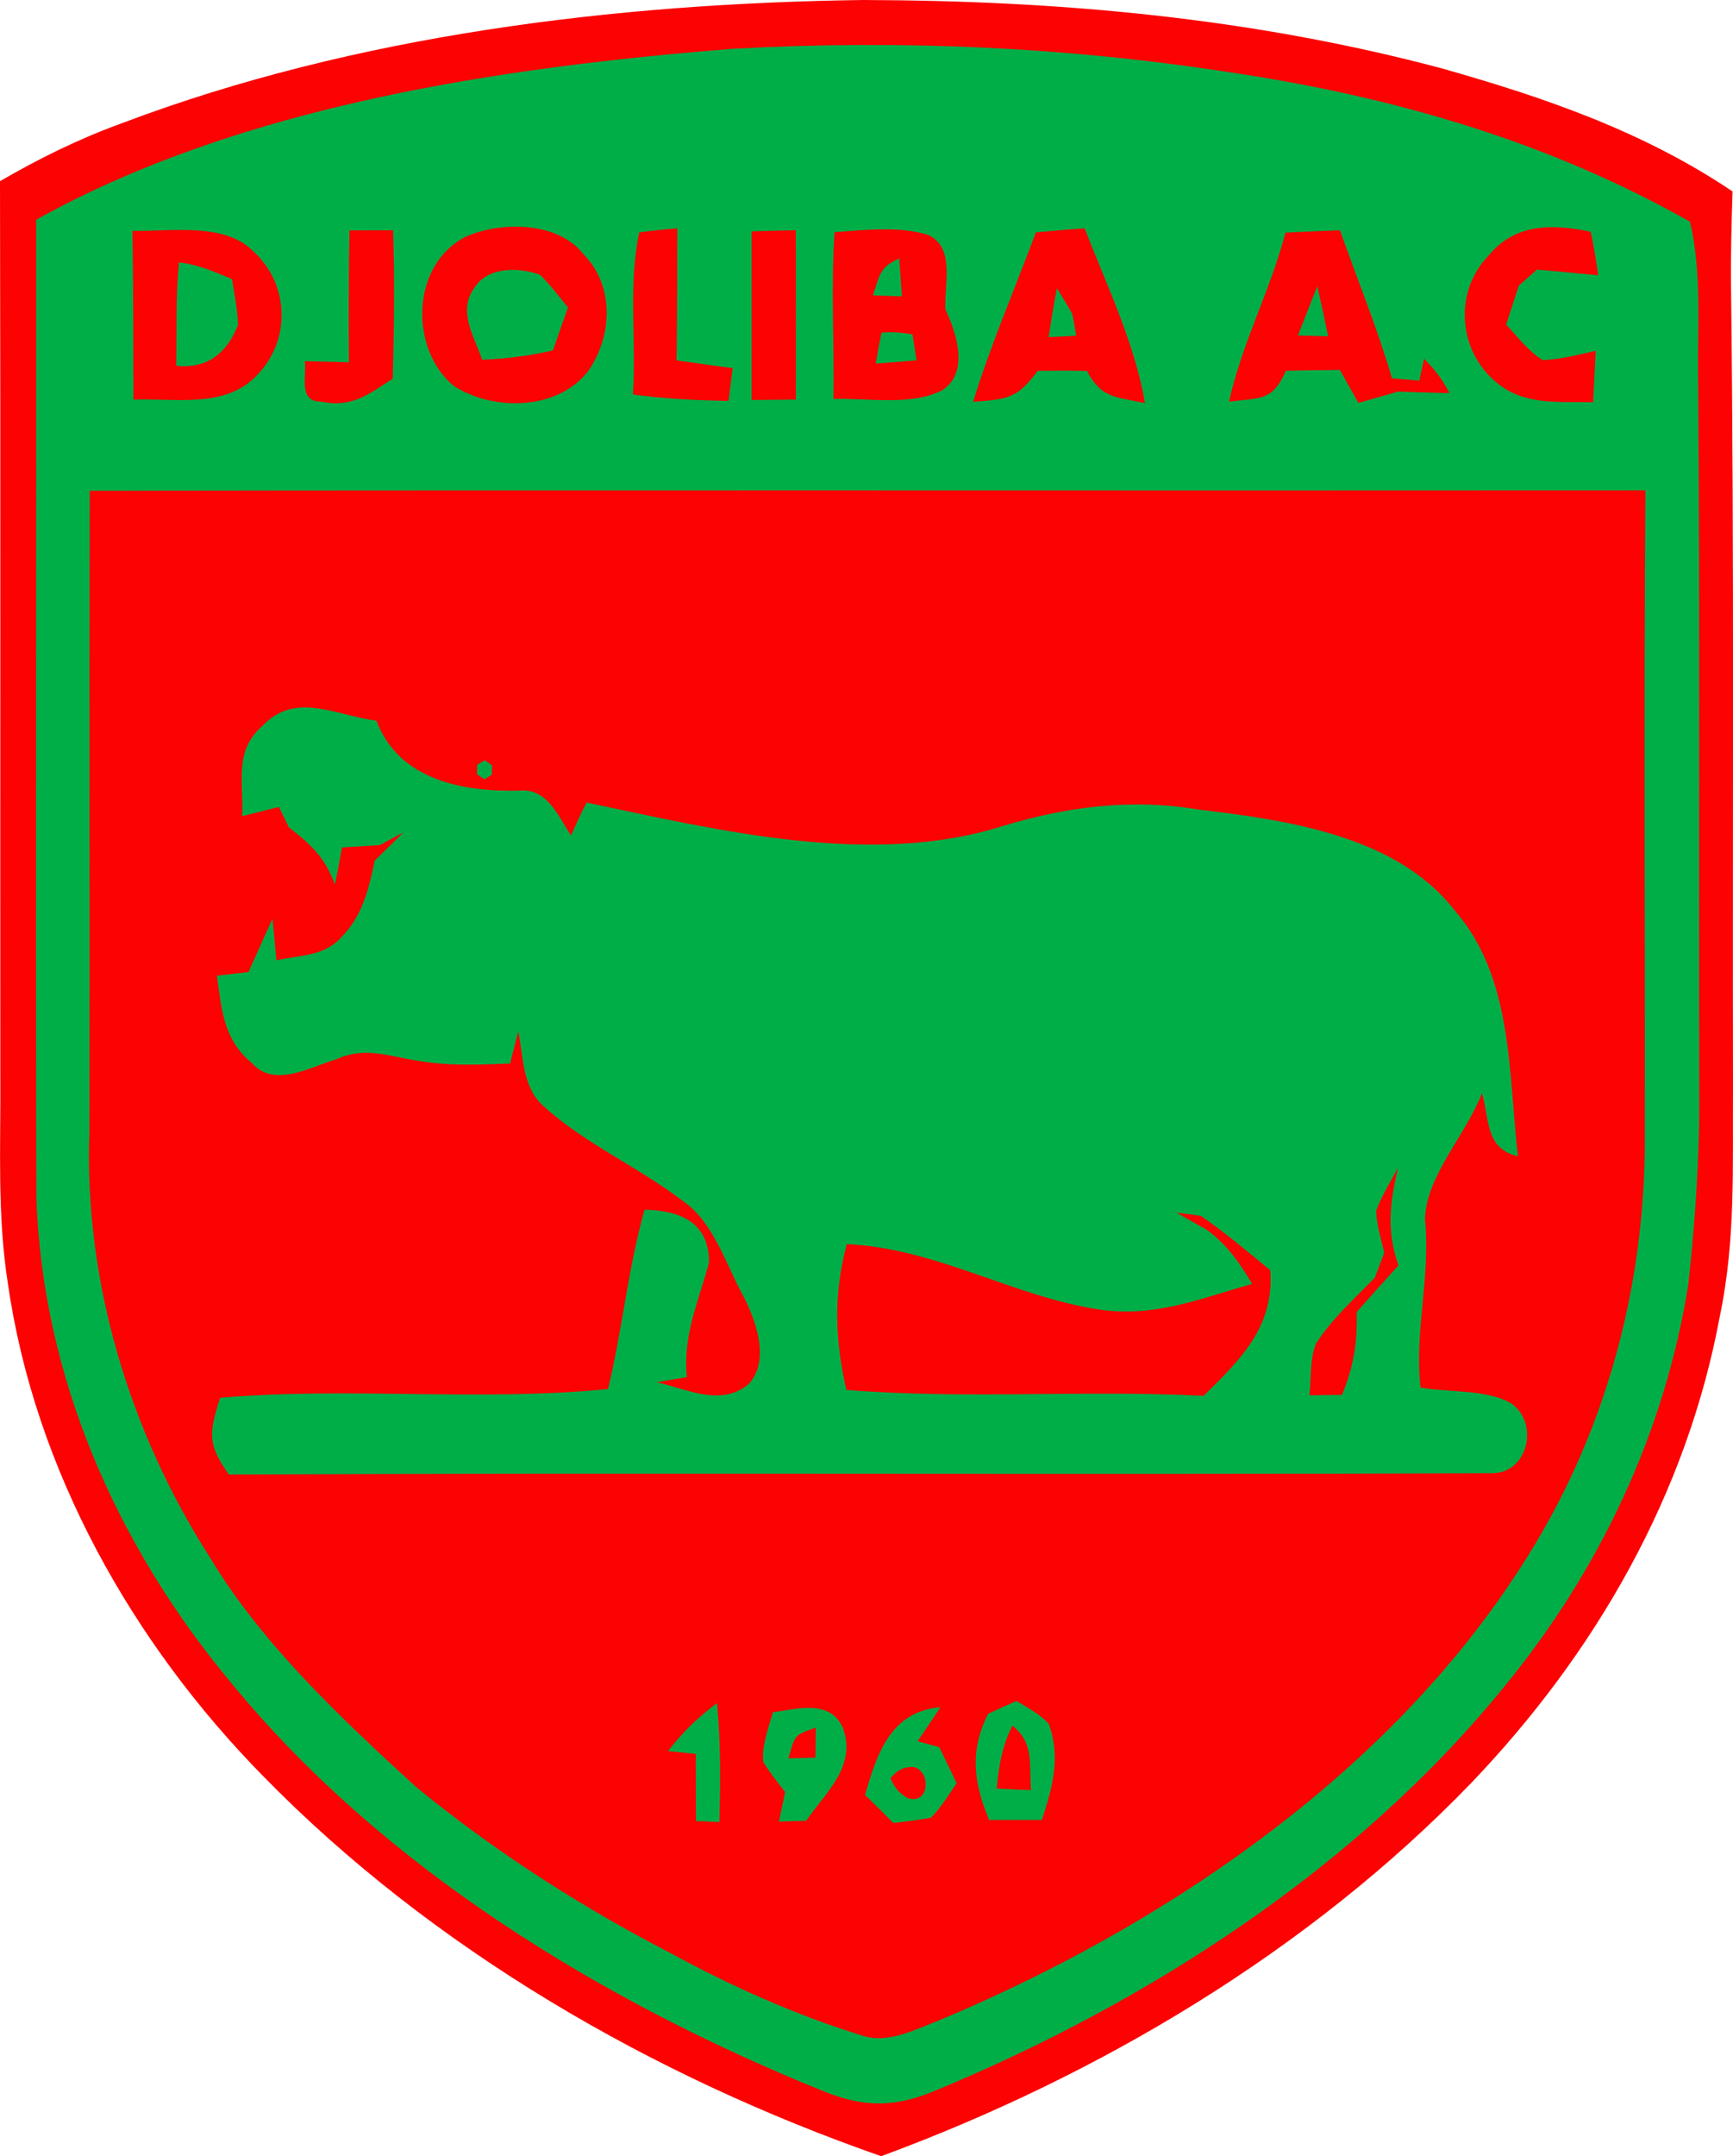 <svg xmlns="http://www.w3.org/2000/svg" version="1.1" viewBox="19.18 0.31 160.27 199.33">
<path d="M 99.00 0.31 C 117.17 0.36 134.95 1.95 152.55 6.64 C 162.04 9.33 171.17 12.46 179.41 18.01 C 179.31 21.01 179.23 24.00 179.27 27.00 C 179.57 51.66 179.40 76.33 179.45 101.00 C 179.40 108.18 179.71 114.93 178.23 122.00 C 175.17 138.48 166.72 153.16 155.19 165.19 C 140.22 180.68 120.80 192.22 100.67 199.64 C 79.59 192.28 59.23 180.56 43.54 164.53 C 31.42 152.21 22.39 136.20 19.91 118.97 C 18.91 112.59 19.25 106.42 19.21 100.00 C 19.19 72.35 19.24 44.71 19.18 17.06 C 22.81 14.95 26.55 13.11 30.51 11.68 C 52.04 3.54 76.10 0.62 99.00 0.31 Z" fill="#fc0203"></path>
<path d="M 86.97 4.82 C 102.32 3.97 117.69 4.64 132.89 6.99 C 147.80 9.20 162.30 13.34 175.47 20.81 C 176.58 25.55 176.16 30.19 176.22 35.00 C 176.40 57.00 176.27 79.00 176.33 101.00 C 176.38 107.02 175.97 113.06 175.32 119.04 C 173.14 132.76 167.08 145.54 158.28 156.25 C 144.74 172.93 125.47 185.37 105.77 193.54 C 102.04 195.13 99.14 195.17 95.38 193.65 C 74.94 185.40 54.40 172.90 40.36 155.64 C 29.89 143.01 23.10 127.52 22.54 111.00 C 22.47 80.88 22.55 50.74 22.53 20.62 C 41.55 10.05 65.54 6.52 86.97 4.82 Z" fill="#00ae48"></path>
<path d="M 78.30 21.79 C 79.47 21.64 80.64 21.51 81.82 21.42 C 81.81 25.49 81.80 29.56 81.75 33.63 C 83.48 33.87 85.21 34.11 86.94 34.35 C 86.81 35.35 86.68 36.36 86.56 37.37 C 83.59 37.32 80.65 37.18 77.71 36.78 C 78.05 31.86 77.25 26.62 78.30 21.79 Z" fill="#fc0203"></path>
<path d="M 92.78 21.59 C 92.79 26.81 92.79 32.03 92.78 37.25 C 91.42 37.26 90.06 37.28 88.69 37.29 C 88.70 32.09 88.69 26.90 88.69 21.70 C 90.05 21.66 91.42 21.62 92.78 21.59 Z" fill="#fc0203"></path>
<path d="M 96.36 21.77 C 99.11 21.58 102.37 21.19 105.02 22.03 C 107.56 23.20 106.48 26.67 106.61 28.92 C 107.64 31.10 108.83 34.71 106.36 36.36 C 103.52 37.87 99.41 37.09 96.26 37.19 C 96.34 32.06 96.02 26.89 96.36 21.77 Z" fill="#fc0203"></path>
<path d="M 166.28 21.73 C 166.60 23.05 166.77 24.42 166.99 25.76 C 165.10 25.58 163.21 25.40 161.32 25.23 C 160.76 25.73 160.20 26.23 159.64 26.72 C 159.25 27.92 158.86 29.12 158.47 30.31 C 159.51 31.44 160.54 32.79 161.86 33.61 C 163.53 33.51 165.13 33.12 166.75 32.74 C 166.67 34.32 166.60 35.91 166.51 37.50 C 163.32 37.41 160.04 37.85 157.45 35.56 C 153.98 32.60 153.65 27.19 156.88 23.90 C 159.34 20.93 162.80 21.01 166.28 21.73 Z" fill="#fc0203"></path>
<path d="M 31.43 21.65 C 34.84 21.73 39.87 20.84 42.53 23.47 C 45.93 26.50 46.15 31.66 42.98 34.96 C 40.05 38.13 35.37 37.09 31.52 37.26 C 31.51 32.06 31.51 26.85 31.43 21.65 Z" fill="#fc0203"></path>
<path d="M 51.50 21.61 C 52.84 21.60 54.19 21.60 55.53 21.60 C 55.69 26.17 55.62 30.75 55.50 35.32 C 53.34 36.71 51.70 38.05 48.93 37.44 C 46.71 37.48 47.56 35.10 47.37 33.70 C 48.73 33.73 50.09 33.76 51.45 33.80 C 51.41 29.73 51.43 25.67 51.50 21.61 Z" fill="#fc0203"></path>
<path d="M 62.26 22.19 C 65.50 20.76 70.77 20.76 73.15 23.82 C 76.03 26.75 75.82 31.36 73.60 34.58 C 70.79 38.28 64.76 38.35 61.12 35.97 C 56.99 32.50 57.21 24.73 62.26 22.19 Z" fill="#fc0203"></path>
<path d="M 114.98 21.79 C 116.48 21.65 117.99 21.52 119.49 21.42 C 121.52 26.68 124.12 32.02 125.07 37.58 C 122.39 36.97 121.06 37.19 119.70 34.60 C 118.19 34.57 116.67 34.57 115.15 34.59 C 113.24 37.16 112.39 37.21 109.17 37.46 C 110.82 32.14 113.03 27.01 114.98 21.79 Z" fill="#fc0203"></path>
<path d="M 138.06 21.82 L 138.81 21.78 C 140.24 21.71 141.67 21.65 143.10 21.60 C 144.71 26.15 146.56 30.65 147.91 35.28 C 148.76 35.35 149.60 35.43 150.44 35.50 L 150.88 33.47 C 151.86 34.47 152.59 35.40 153.23 36.65 C 151.64 36.63 150.05 36.55 148.46 36.51 C 147.25 36.86 146.03 37.21 144.81 37.56 C 144.24 36.54 143.66 35.53 143.09 34.51 C 141.42 34.52 139.76 34.54 138.10 34.59 C 136.83 37.48 135.68 37.05 132.84 37.45 C 134.03 32.03 136.66 27.18 138.06 21.82 Z" fill="#fc0203"></path>
<path d="M 35.73 24.57 C 37.48 24.76 39.04 25.44 40.64 26.12 C 40.85 27.52 41.16 28.95 41.19 30.36 C 40.16 32.97 38.33 34.43 35.48 34.12 C 35.53 30.94 35.42 27.73 35.73 24.57 Z" fill="#00ae48"></path>
<path d="M 102.34 24.20 C 102.43 25.37 102.51 26.54 102.59 27.71 C 101.69 27.68 100.80 27.65 99.91 27.61 C 100.53 25.80 100.49 25.02 102.34 24.20 Z" fill="#00ae48"></path>
<path d="M 69.12 25.71 C 70.06 26.63 70.88 27.71 71.71 28.74 C 71.24 30.06 70.77 31.38 70.32 32.70 C 68.15 33.22 66.00 33.46 63.77 33.57 C 63.06 31.47 61.48 29.08 63.02 26.96 C 64.28 24.93 67.14 25.00 69.12 25.71 Z" fill="#00ae48"></path>
<path d="M 116.93 26.96 C 117.42 27.74 117.90 28.53 118.35 29.34 C 118.48 30.00 118.60 30.67 118.71 31.34 C 117.86 31.39 117.01 31.44 116.16 31.48 C 116.39 29.97 116.62 28.46 116.93 26.96 Z" fill="#00ae48"></path>
<path d="M 141.01 26.77 C 141.36 28.31 141.69 29.85 142.01 31.40 C 141.08 31.37 140.15 31.35 139.22 31.32 C 139.80 29.80 140.40 28.29 141.01 26.77 Z" fill="#00ae48"></path>
<path d="M 100.70 31.06 C 101.65 30.98 102.61 31.04 103.57 31.23 C 103.70 32.03 103.82 32.82 103.94 33.62 C 102.68 33.73 101.43 33.83 100.17 33.92 C 100.33 32.96 100.51 32.01 100.70 31.06 Z" fill="#00ae48"></path>
<path d="M 27.48 45.68 C 75.43 45.60 123.40 45.68 171.35 45.64 C 171.20 66.09 171.33 86.55 171.29 107.00 C 171.03 121.02 167.03 134.46 159.21 146.12 C 146.85 164.83 126.38 178.59 105.94 187.12 C 103.81 187.94 101.27 189.26 98.98 188.51 C 92.82 186.61 86.84 183.95 81.18 180.86 C 72.84 176.55 64.82 171.39 57.57 165.43 C 50.71 159.14 43.39 152.28 38.59 144.28 C 31.18 132.73 26.94 118.75 27.45 105.00 C 27.49 85.23 27.43 65.45 27.48 45.68 Z" fill="#fc0203"></path>
<path d="M 53.99 66.93 C 56.07 72.45 62.02 73.53 67.26 73.40 C 69.80 73.16 70.83 75.80 71.99 77.55 C 72.45 76.53 72.90 75.48 73.44 74.50 C 85.60 77.07 99.78 80.52 111.93 76.67 C 117.89 74.87 123.85 74.11 130.02 75.15 C 138.12 76.11 148.31 77.54 153.66 84.42 C 159.12 90.60 158.66 99.41 159.56 107.20 C 156.49 106.48 156.96 103.80 156.23 101.37 C 154.78 105.20 151.10 108.93 150.96 113.01 C 151.51 118.28 149.97 123.29 150.55 128.58 C 153.13 129.05 156.71 128.73 158.93 130.04 C 161.59 131.89 160.47 136.51 157.19 136.50 C 118.28 136.66 79.25 136.44 40.34 136.62 C 38.32 133.76 38.53 132.77 39.53 129.53 C 51.44 128.50 63.52 129.90 75.41 128.72 C 76.74 123.22 77.25 117.59 78.79 112.14 C 82.06 112.22 84.76 113.27 84.75 117.03 C 83.78 120.66 82.32 123.71 82.70 127.62 C 81.77 127.77 80.84 127.93 79.90 128.09 C 82.74 128.71 85.77 130.38 88.38 128.30 C 90.46 126.12 89.09 122.36 87.88 120.05 C 86.31 117.19 85.19 113.40 82.52 111.48 C 78.40 108.28 73.33 106.09 69.47 102.59 C 67.47 100.83 67.61 98.09 67.11 95.68 C 66.86 96.67 66.60 97.65 66.35 98.63 C 63.44 98.73 60.65 98.88 57.76 98.36 C 55.10 97.96 52.90 97.02 50.28 98.24 C 47.85 98.94 44.56 100.94 42.47 98.58 C 39.84 96.43 39.68 93.63 39.24 90.51 C 40.21 90.40 41.18 90.28 42.16 90.17 C 42.89 88.53 43.64 86.89 44.38 85.24 C 44.50 86.53 44.63 87.81 44.75 89.09 C 47.04 88.56 49.21 88.76 50.86 86.83 C 52.76 84.85 53.28 82.44 53.84 79.86 C 54.73 79.00 55.61 78.14 56.48 77.27 C 55.75 77.66 55.02 78.05 54.29 78.44 C 53.13 78.51 51.97 78.58 50.81 78.65 C 50.60 79.80 50.40 80.95 50.15 82.09 C 49.26 79.60 47.92 78.36 45.90 76.80 C 45.59 76.17 45.28 75.54 44.97 74.91 C 43.84 75.20 42.71 75.48 41.57 75.76 C 41.74 72.62 40.77 69.78 43.42 67.45 C 46.50 64.16 50.21 66.46 53.99 66.93 Z" fill="#00ae48"></path>
<path d="M 63.31 71.01 L 64.00 70.59 L 64.68 71.06 L 64.66 71.93 L 63.97 72.35 L 63.29 71.88 L 63.31 71.01 Z" fill="#00ae48"></path>
<path d="M 148.47 108.26 C 147.72 111.55 147.38 114.03 148.51 117.29 C 147.22 118.72 145.93 120.15 144.65 121.59 C 144.71 124.47 144.38 126.62 143.29 129.26 C 142.29 129.27 141.28 129.28 140.28 129.30 C 140.44 127.76 140.31 125.96 140.88 124.53 C 142.32 122.26 144.45 120.36 146.32 118.43 C 146.62 117.66 146.91 116.89 147.20 116.12 C 146.91 114.85 146.48 113.53 146.45 112.22 C 146.98 110.84 147.77 109.56 148.47 108.26 Z" fill="#fc0203"></path>
<path d="M 127.99 112.42 C 128.74 112.50 129.49 112.60 130.24 112.71 C 132.46 114.24 134.56 116.02 136.66 117.74 C 137.03 122.98 133.93 125.96 130.49 129.35 C 119.50 128.78 108.42 129.69 97.45 128.80 C 96.39 124.10 96.25 120.01 97.49 115.32 C 105.88 115.73 112.77 120.15 120.89 121.38 C 126.02 122.11 130.17 120.36 134.98 119.00 C 133.82 117.05 132.60 115.28 130.72 113.96 C 129.81 113.44 128.90 112.95 127.99 112.42 Z" fill="#fc0203"></path>
<path d="M 113.19 157.56 C 114.21 158.17 115.35 158.78 116.16 159.65 C 117.31 162.77 116.51 165.56 115.53 168.56 C 113.90 168.56 112.28 168.56 110.66 168.56 C 109.21 165.12 108.84 162.15 110.56 158.75 C 111.43 158.33 112.31 157.94 113.19 157.56 Z" fill="#00ae48"></path>
<path d="M 85.49 157.75 C 85.84 161.41 85.81 165.07 85.71 168.75 L 83.55 168.65 C 83.54 166.59 83.53 164.52 83.53 162.45 L 80.96 162.19 C 82.29 160.45 83.75 159.06 85.49 157.75 Z" fill="#00ae48"></path>
<path d="M 97.15 160.09 C 98.40 163.62 95.55 166.00 93.73 168.63 C 92.89 168.66 92.06 168.68 91.22 168.71 C 91.41 167.80 91.60 166.89 91.79 165.98 C 91.08 165.06 90.37 164.18 89.76 163.19 C 89.62 161.67 90.25 160.06 90.66 158.60 C 92.94 158.29 95.97 157.36 97.15 160.09 Z" fill="#00ae48"></path>
<path d="M 106.15 158.13 C 105.46 159.19 104.75 160.24 104.04 161.28 C 104.71 161.46 105.38 161.64 106.05 161.83 C 106.58 162.94 107.12 164.05 107.65 165.16 C 106.91 166.23 106.20 167.45 105.25 168.36 C 104.11 168.55 102.96 168.71 101.81 168.84 C 100.94 167.97 100.06 167.10 99.18 166.24 C 100.29 162.40 101.55 158.54 106.15 158.13 Z" fill="#00ae48"></path>
<path d="M 94.63 160.02 C 94.62 160.94 94.61 161.86 94.60 162.79 C 93.77 162.81 92.93 162.84 92.09 162.86 C 92.71 160.76 92.54 160.73 94.63 160.02 Z" fill="#fc0203"></path>
<path d="M 112.81 159.84 C 114.88 161.49 114.32 163.43 114.53 165.80 C 113.48 165.76 112.42 165.71 111.36 165.65 C 111.54 163.58 111.86 161.72 112.81 159.84 Z" fill="#fc0203"></path>
<path d="M 103.72 163.67 C 105.33 164.15 105.11 167.12 103.18 166.56 C 102.43 166.18 101.88 165.56 101.53 164.69 C 102.15 163.93 102.88 163.59 103.72 163.67 Z" fill="#fc0203"></path>
</svg>